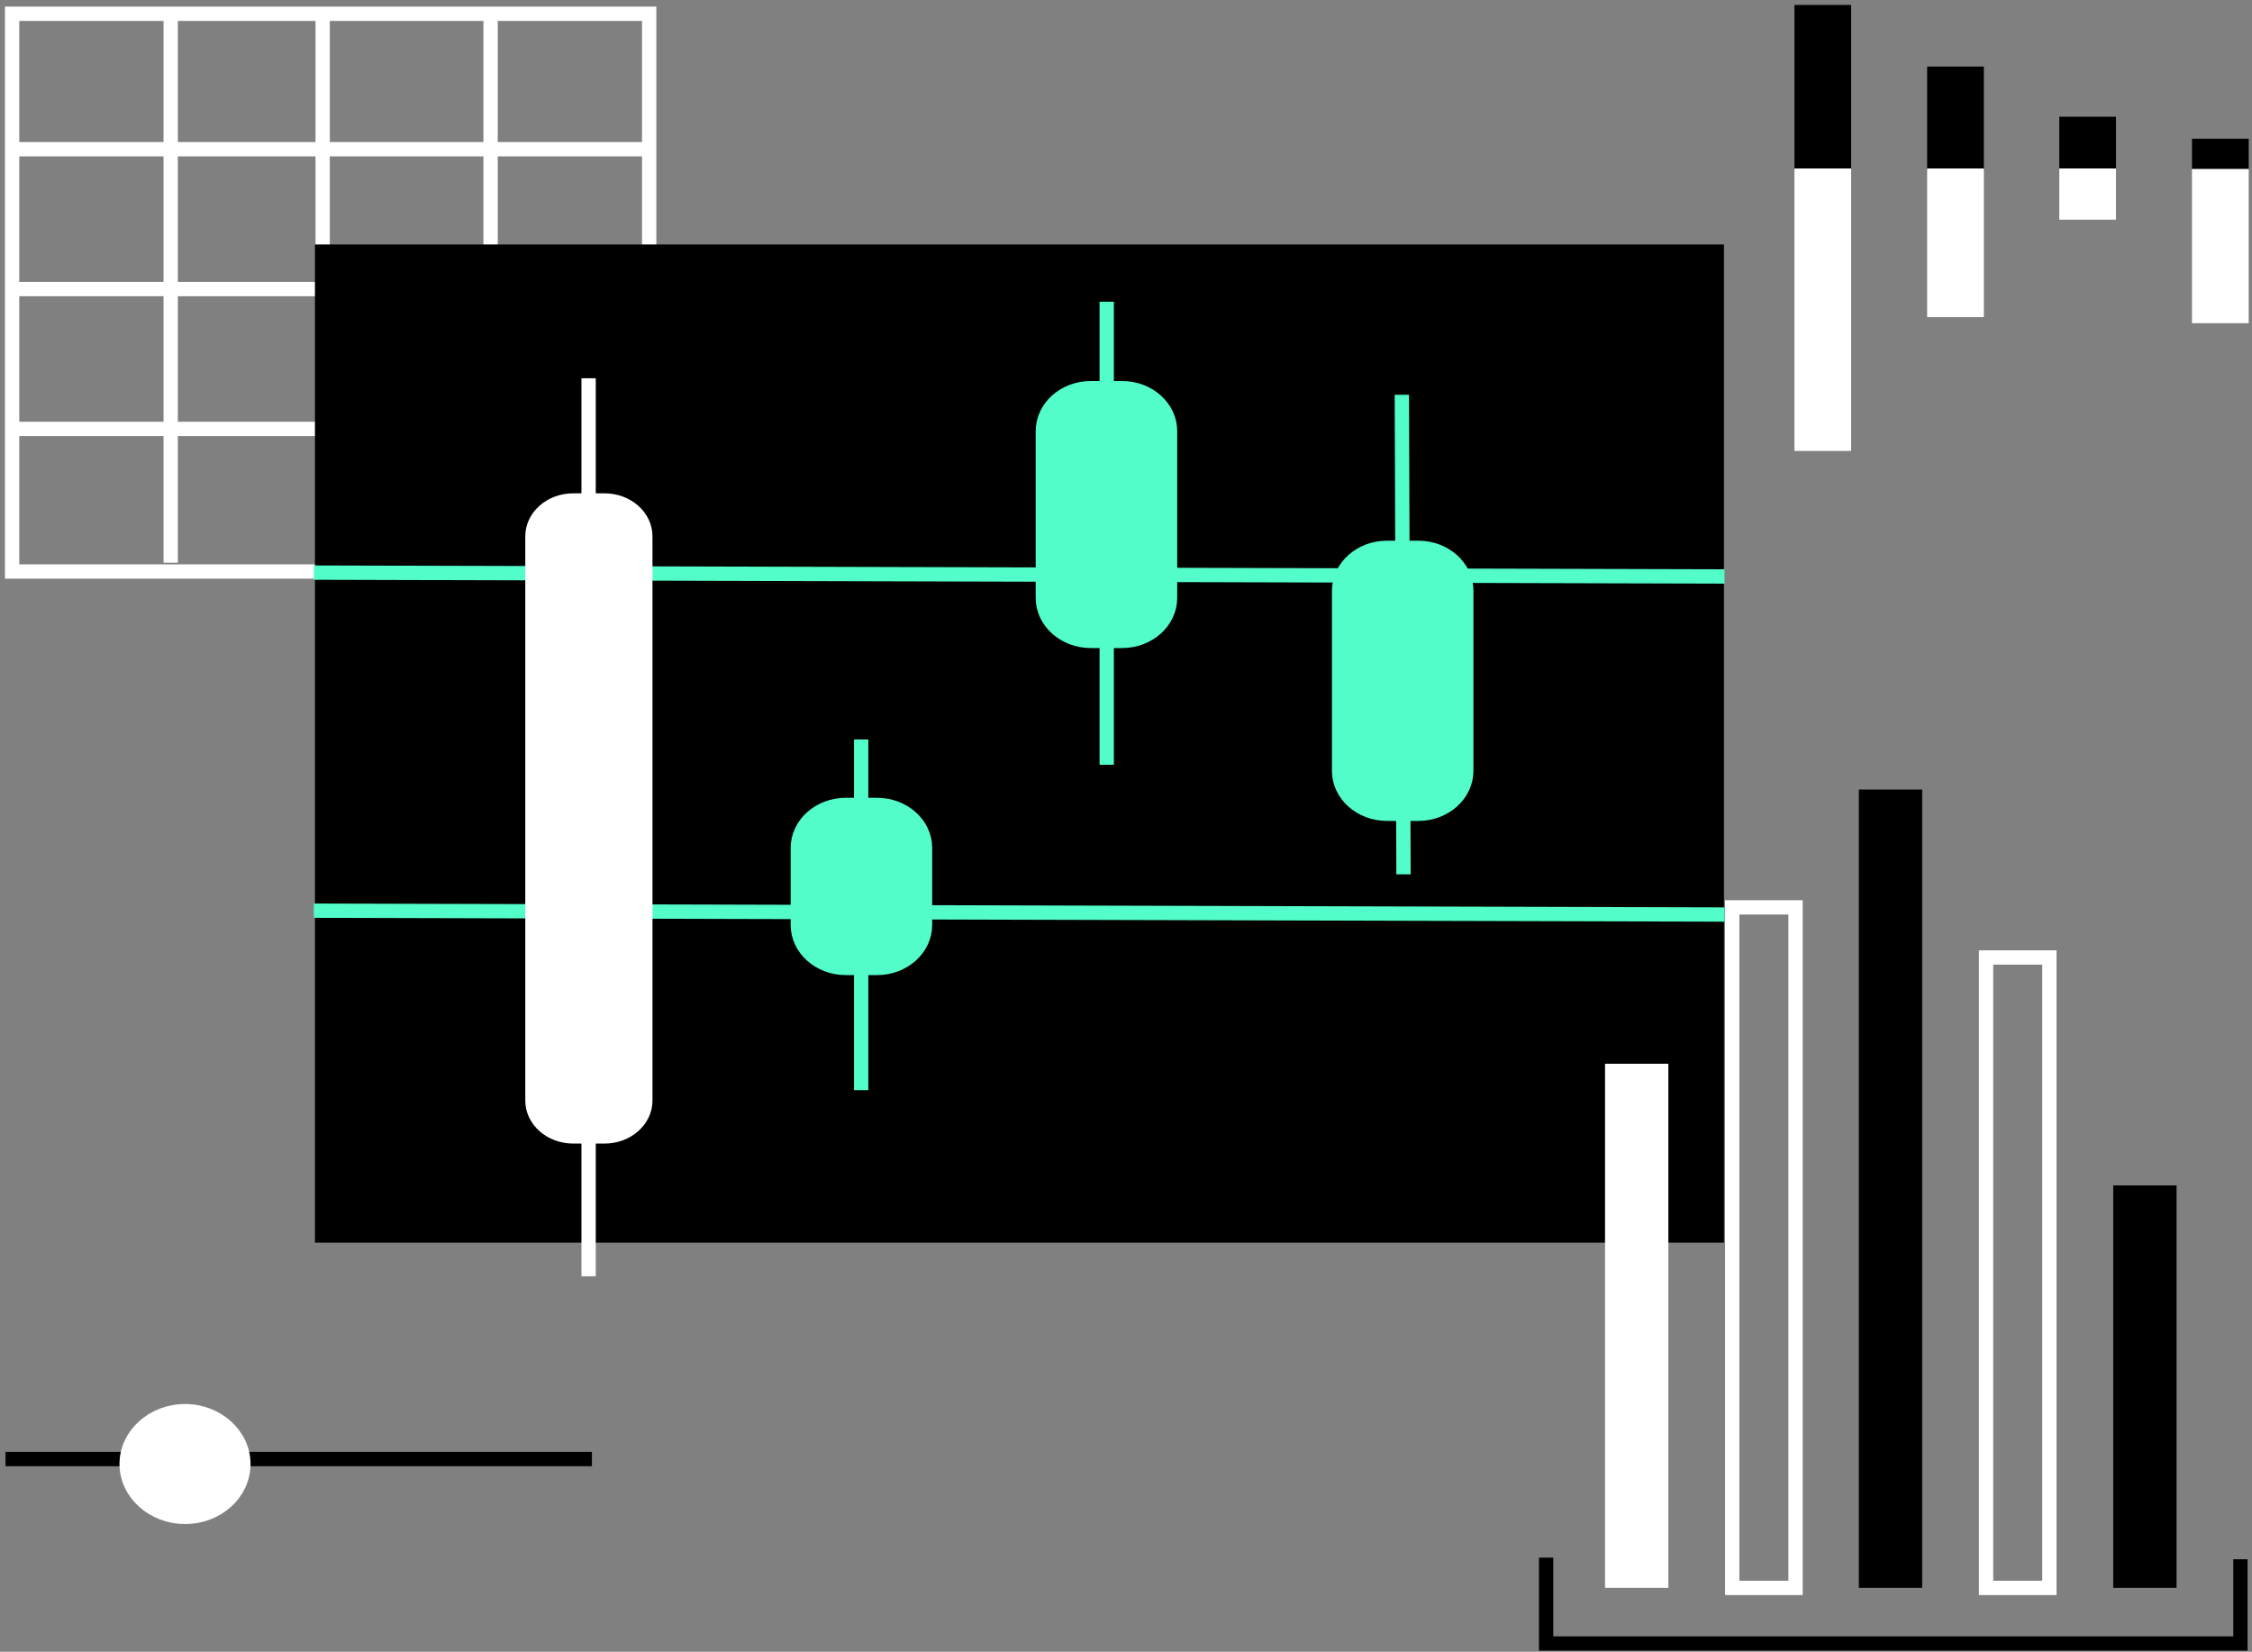 <?xml version="1.0" encoding="UTF-8"?>
<svg xmlns="http://www.w3.org/2000/svg" version="1.1" viewBox="0 0 409 300">
  <rect x="0" y="0" width="409" height="300" fill="#808080" stroke="none"/>
  <defs>
    <style>
      .cls-1, .cls-2 {
        stroke: #fff;
      }

      .cls-1, .cls-2, .cls-3, .cls-4 {
        stroke-miterlimit: 10;
        stroke-width: 2.6px;
      }

      .cls-1, .cls-5 {
        fill: #fff;
      }

      .cls-2, .cls-3, .cls-4 {
        fill: none;
      }

      .cls-6 {
        fill: #53fdca;
      }

      .cls-3 {
        stroke: #53fdca;
      }

      .cls-4 {
        stroke: #000;
      }
    </style>
  </defs>
  <!-- Generator: Adobe Illustrator 28.6.0, SVG Export Plug-In . SVG Version: 1.2.0 Build 709)  -->
  <g>
    <g id="Layer_1">
      <path class="cls-2" d="M117.8,2.5H2.2v101.3h115.7V2.5Z"/>
      <path class="cls-2" d="M2.7,27.1h114.5"/>
      <path class="cls-2" d="M2.7,52.5h114.5"/>
      <path class="cls-2" d="M2.7,77.9h114.5"/>
      <path class="cls-2" d="M31,3.2v99"/>
      <path class="cls-2" d="M58.6,3.2v99"/>
      <path class="cls-2" d="M89.1,3.2v99"/>
      <path d="M313.2,44.4H57.2v181.3h255.9V44.4Z"/>
      <path class="cls-3" d="M313.2,166.1l-256.2-.7"/>
      <path class="cls-3" d="M313.2,104.7l-256.2-.7"/>
      <path class="cls-3" d="M156.4,134.3v63.7"/>
      <path class="cls-2" d="M106.9,68.7v163.1"/>
      <path class="cls-5" d="M109.8,89.6h-5.7c-4.8,0-8.7,3.5-8.7,7.8v102.5c0,4.3,3.9,7.8,8.7,7.8h5.7c4.8,0,8.7-3.5,8.7-7.8v-102.5c0-4.3-3.9-7.8-8.7-7.8Z"/>
      <path class="cls-3" d="M201,54.8v84.1"/>
      <path class="cls-3" d="M254.6,71.7l.3,87.1"/>
      <path class="cls-6" d="M159.3,146.2h-5.7c-4.8,0-8.7,3.5-8.7,7.8v14c0,4.3,3.9,7.8,8.7,7.8h5.7c4.8,0,8.7-3.5,8.7-7.8v-14c0-4.3-3.9-7.8-8.7-7.8Z"/>
      <path class="cls-3" d="M159.3,146.2h-5.7c-4.8,0-8.7,3.5-8.7,7.8v14c0,4.3,3.9,7.8,8.7,7.8h5.7c4.8,0,8.7-3.5,8.7-7.8v-14c0-4.3-3.9-7.8-8.7-7.8Z"/>
      <path class="cls-6" d="M203.8,70.5h-5.7c-4.8,0-8.7,3.5-8.7,7.8v30.3c0,4.3,3.9,7.8,8.7,7.8h5.7c4.8,0,8.7-3.5,8.7-7.8v-30.3c0-4.3-3.9-7.8-8.7-7.8Z"/>
      <path class="cls-3" d="M203.8,70.5h-5.7c-4.8,0-8.7,3.5-8.7,7.8v30.3c0,4.3,3.9,7.8,8.7,7.8h5.7c4.8,0,8.7-3.5,8.7-7.8v-30.3c0-4.3-3.9-7.8-8.7-7.8Z"/>
      <path class="cls-6" d="M257.6,99.5h-5.7c-4.8,0-8.7,3.5-8.7,7.8v32.7c0,4.3,3.9,7.8,8.7,7.8h5.7c4.8,0,8.7-3.5,8.7-7.8v-32.7c0-4.3-3.9-7.8-8.7-7.8Z"/>
      <path class="cls-3" d="M257.6,99.5h-5.7c-4.8,0-8.7,3.5-8.7,7.8v32.7c0,4.3,3.9,7.8,8.7,7.8h5.7c4.8,0,8.7-3.5,8.7-7.8v-32.7c0-4.3-3.9-7.8-8.7-7.8Z"/>
      <path class="cls-4" d="M1,265h106.5"/>
      <path class="cls-1" d="M33.6,275.5c5.9,0,10.6-4.3,10.6-9.6s-4.8-9.6-10.6-9.6-10.6,4.3-10.6,9.6,4.8,9.6,10.6,9.6Z"/>
      <path d="M383.8,215.3v73.1h11.5v-73.1h-11.5Z"/>
      <path class="cls-2" d="M360.7,173.9v114.5h11.5v-114.5h-11.5Z"/>
      <path d="M337.6,143.4v145h11.5v-145h-11.5Z"/>
      <path class="cls-2" d="M314.6,164.8v123.6h11.5v-123.6h-11.5Z"/>
      <path class="cls-5" d="M291.5,193.2v95.2h11.5v-95.2h-11.5Z"/>
      <path class="cls-4" d="M406.9,283.2v15.3h-126.1v-15.6"/>
      <path d="M398.1,30.7h10.3v-5.5h-10.3v5.5Z"/>
      <path class="cls-5" d="M398.1,58.7h10.3v-28h-10.3v28Z"/>
      <path d="M374,30.8h10.3v-9.6h-10.3v9.6Z"/>
      <path class="cls-5" d="M374,39.9h10.3v-9.3h-10.3v9.3Z"/>
      <path d="M350,30.8h10.3V12.1h-10.3v18.6Z"/>
      <path class="cls-5" d="M350,57.6h10.3v-27h-10.3v27Z"/>
      <path d="M325.9,30.8h10.3V.9h-10.3v29.8Z"/>
      <path class="cls-5" d="M325.9,81.9h10.3V30.6h-10.3v51.2Z"/>
    </g>
  </g>
</svg>